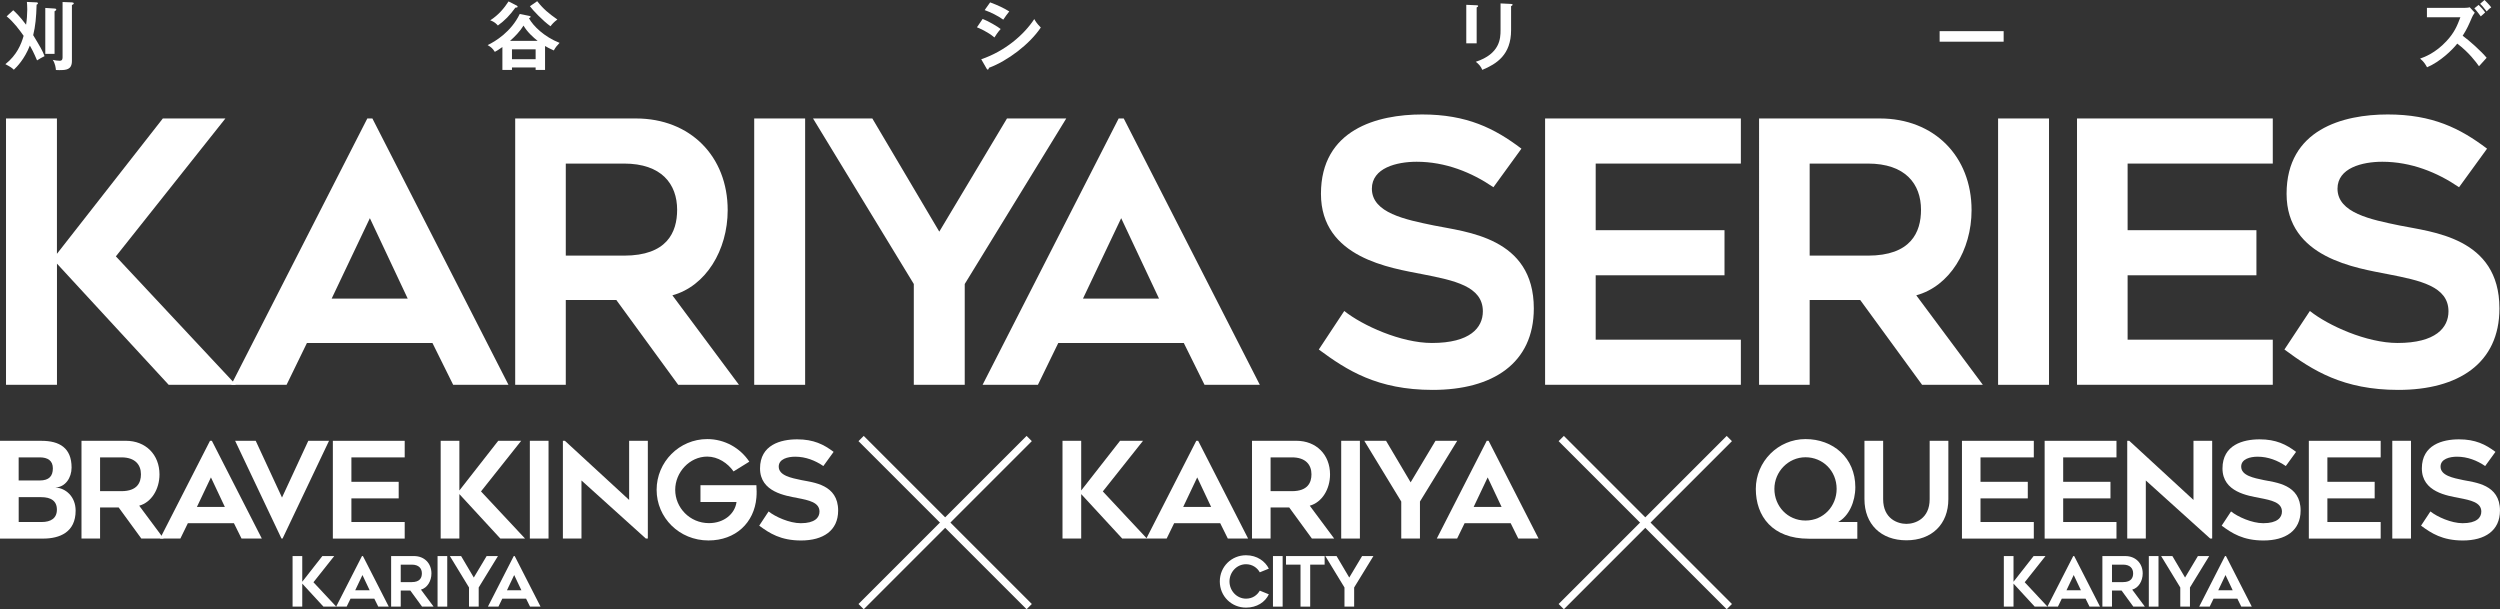 <?xml version="1.0" encoding="UTF-8"?>
<svg id="_レイヤー_2" data-name="レイヤー 2" xmlns="http://www.w3.org/2000/svg" viewBox="0 0 674.02 164.26">
  <rect x="0" y="0" width="674.02" height="164.26" fill="#333333" stroke="none"/>
  <defs>
    <style>
      .cls-1 {
        fill: #fff;
      }

      .cls-2 {
        fill: none;
        stroke: #fff;
        stroke-miterlimit: 10;
        stroke-width: 2px;
      }
    </style>
  </defs>
  <g id="_文字" data-name="文字">
    <g>
      <g>
        <g>
          <path class="cls-1" d="M500.75,140.74v4.5h-13.11c-9.79,0-14.26-6.05-14.26-13.43s6.01-13.43,13.4-13.43,13.43,5.01,13.43,12.96c0,3.96-1.76,7.85-4.65,9.4h5.19ZM486.78,140.34c4.9,0,8.39-3.93,8.39-8.53,0-4.9-3.75-8.53-8.39-8.53s-8.39,3.89-8.39,8.53,3.53,8.53,8.39,8.53Z"/>
          <path class="cls-1" d="M502.67,134.58v-15.74h5.04v15.74c0,5.29,3.92,6.66,6.27,6.66s6.27-1.37,6.27-6.66v-15.74h5.04v15.74c0,6.73-4.43,11.09-11.31,11.09s-11.31-4.36-11.31-11.09Z"/>
          <path class="cls-1" d="M533.96,123.31v6.59h12.75v4.47h-12.75v6.37h14.37v4.47h-19.37v-26.36h19.37v4.47h-14.37Z"/>
          <path class="cls-1" d="M556.25,123.31v6.59h12.75v4.47h-12.75v6.37h14.37v4.47h-19.37v-26.36h19.37v4.47h-14.37Z"/>
          <path class="cls-1" d="M595.89,145.2l-17.36-15.66v15.66h-5.01v-26.36h.54l17.32,15.95v-15.95h5.04v26.36h-.54Z"/>
          <path class="cls-1" d="M601.51,137.89c1.8,1.44,5.62,3.17,8.68,3.17,3.78,0,5.04-1.51,5.04-3.13,0-2.48-2.84-3.06-5.98-3.67-3.1-.61-10.05-1.58-10.05-7.96s5.58-7.85,10.01-7.85,7.17,1.37,9.83,3.38l-2.77,3.82c-2.16-1.48-4.75-2.52-7.6-2.52-1.98,0-4.43.61-4.43,2.67,0,2.41,3.35,3.06,6.12,3.64,3.17.65,9.9,1.15,9.9,8.21,0,5.44-4.07,8.07-10.01,8.07-5.47,0-8.5-1.94-11.27-4l2.52-3.82Z"/>
          <path class="cls-1" d="M627.48,123.31v6.59h12.75v4.47h-12.75v6.37h14.37v4.47h-19.37v-26.36h19.37v4.47h-14.37Z"/>
          <path class="cls-1" d="M650.02,145.2h-5.04v-26.36h5.04v26.36Z"/>
          <path class="cls-1" d="M655.26,137.89c1.8,1.44,5.62,3.17,8.68,3.17,3.78,0,5.04-1.51,5.04-3.13,0-2.48-2.84-3.06-5.98-3.67-3.1-.61-10.05-1.58-10.05-7.96s5.58-7.85,10.01-7.85,7.17,1.37,9.83,3.38l-2.77,3.82c-2.16-1.48-4.75-2.52-7.6-2.52-1.98,0-4.43.61-4.43,2.67,0,2.41,3.35,3.06,6.12,3.64,3.17.65,9.9,1.15,9.9,8.21,0,5.44-4.07,8.07-10.01,8.07-5.47,0-8.5-1.94-11.27-4l2.52-3.82Z"/>
        </g>
        <g>
          <path class="cls-1" d="M548.57,163.55l-5.71-6.2v6.2h-2.61v-13.63h2.61v6.92l5.42-6.92h3.2l-5.6,7.06,6.14,6.57h-3.44Z"/>
          <path class="cls-1" d="M552,163.55l6.96-13.63h.26l6.96,13.63h-2.83l-1.06-2.14h-6.42l-1.04,2.14h-2.83ZM557.14,159.14h3.89l-1.94-4.11-1.95,4.11Z"/>
          <path class="cls-1" d="M569.41,159.21v4.34h-2.59v-13.63h6.18c2.77,0,4.69,1.94,4.69,4.69,0,2.05-1.12,3.89-2.83,4.36l3.41,4.58h-3.11l-3.17-4.34h-2.59ZM569.41,156.94h2.98c2.2,0,2.72-1.19,2.72-2.35,0-1.32-.8-2.36-2.72-2.36h-2.98v4.71Z"/>
          <path class="cls-1" d="M581.95,163.55h-2.61v-13.63h2.61v13.63Z"/>
          <path class="cls-1" d="M595.62,149.92l-5.19,8.47v5.16h-2.61v-5.16l-5.16-8.47h3.03l3.42,5.79,3.46-5.79h3.03Z"/>
          <path class="cls-1" d="M592.92,163.55l6.96-13.63h.26l6.96,13.63h-2.83l-1.06-2.14h-6.42l-1.04,2.14h-2.83ZM598.06,159.14h3.89l-1.94-4.11-1.95,4.11Z"/>
        </g>
      </g>
      <g>
        <g>
          <path class="cls-1" d="M302.56,145.2l-11.06-11.99v11.99h-5.04v-26.36h5.04v13.4l10.48-13.4h6.19l-10.84,13.65,11.88,12.71h-6.66Z"/>
          <path class="cls-1" d="M309.06,145.2l13.47-26.36h.5l13.47,26.36h-5.47l-2.05-4.14h-12.42l-2.02,4.14h-5.47ZM319,136.67h7.53l-3.75-7.96-3.78,7.96Z"/>
          <path class="cls-1" d="M342.56,136.81v8.39h-5.01v-26.36h11.96c5.37,0,9.08,3.75,9.08,9.07,0,3.96-2.16,7.53-5.47,8.43l6.59,8.86h-6.01l-6.12-8.39h-5ZM342.56,132.42h5.76c4.25,0,5.26-2.3,5.26-4.54,0-2.56-1.55-4.57-5.26-4.57h-5.76v9.11Z"/>
          <path class="cls-1" d="M366.64,145.2h-5.04v-26.36h5.04v26.36Z"/>
          <path class="cls-1" d="M392.88,118.84l-10.05,16.38v9.98h-5.04v-9.98l-9.97-16.38h5.87l6.63,11.2,6.7-11.2h5.87Z"/>
          <path class="cls-1" d="M387.37,145.2l13.47-26.36h.5l13.47,26.36h-5.47l-2.05-4.14h-12.42l-2.02,4.14h-5.47ZM397.31,136.67h7.53l-3.75-7.96-3.78,7.96Z"/>
        </g>
        <g>
          <path class="cls-1" d="M335.93,152.12c-2.46,0-4.45,2.1-4.45,4.64s1.99,4.64,4.45,4.64c1.82,0,3.03-.97,3.72-2.16l2.44.99c-1,2.12-3.24,3.59-6.16,3.59-3.89,0-7.06-3.05-7.06-7.06s3.17-7.06,7.06-7.06c3.03,0,5.19,1.66,6.16,3.61l-2.44.99c-.69-1.23-2.01-2.18-3.72-2.18Z"/>
          <path class="cls-1" d="M345.81,163.55h-2.61v-13.63h2.61v13.63Z"/>
          <path class="cls-1" d="M357.13,152.23h-3.89v11.32h-2.61v-11.32h-3.91v-2.31h10.41v2.31Z"/>
          <path class="cls-1" d="M370.28,149.92l-5.19,8.47v5.16h-2.61v-5.16l-5.16-8.47h3.03l3.42,5.79,3.46-5.79h3.03Z"/>
        </g>
      </g>
      <g>
        <g>
          <path class="cls-1" d="M87.2,163.55l-5.71-6.2v6.2h-2.61v-13.63h2.61v6.92l5.42-6.92h3.2l-5.6,7.06,6.14,6.57h-3.44Z"/>
          <path class="cls-1" d="M90.63,163.55l6.96-13.63h.26l6.96,13.63h-2.83l-1.06-2.14h-6.42l-1.04,2.14h-2.83ZM95.77,159.14h3.89l-1.94-4.11-1.95,4.11Z"/>
          <path class="cls-1" d="M108.04,159.21v4.34h-2.59v-13.63h6.18c2.77,0,4.69,1.94,4.69,4.69,0,2.05-1.12,3.89-2.83,4.36l3.41,4.58h-3.11l-3.17-4.34h-2.59ZM108.04,156.94h2.98c2.2,0,2.72-1.19,2.72-2.35,0-1.32-.8-2.36-2.72-2.36h-2.98v4.71Z"/>
          <path class="cls-1" d="M120.58,163.55h-2.61v-13.63h2.61v13.63Z"/>
          <path class="cls-1" d="M134.25,149.92l-5.19,8.47v5.16h-2.61v-5.16l-5.16-8.47h3.03l3.42,5.79,3.46-5.79h3.03Z"/>
          <path class="cls-1" d="M131.55,163.55l6.96-13.63h.26l6.96,13.63h-2.83l-1.06-2.14h-6.42l-1.04,2.14h-2.83ZM136.68,159.14h3.89l-1.94-4.11-1.95,4.11Z"/>
        </g>
        <g>
          <path class="cls-1" d="M15.02,131.41v.04c2.59.14,5.37,2.34,5.37,6.23,0,5.8-4.25,7.53-8.79,7.53H0v-26.36h11.2c4.83,0,8.1,1.91,8.1,7.2,0,2.77-1.69,5.26-4.29,5.37ZM5.04,129.54h5.65c2.59,0,3.56-1.22,3.56-3.28s-1.37-2.95-3.53-2.95h-5.69v6.23ZM15.34,137.39c0-2.34-1.62-3.35-4.21-3.35h-6.09v6.7h6.19c2.48,0,4.11-1.01,4.11-3.35Z"/>
          <path class="cls-1" d="M26.98,136.81v8.39h-5.01v-26.36h11.96c5.37,0,9.07,3.75,9.07,9.07,0,3.96-2.16,7.53-5.47,8.43l6.59,8.86h-6.01l-6.12-8.39h-5ZM26.98,132.42h5.76c4.25,0,5.26-2.3,5.26-4.54,0-2.56-1.55-4.57-5.26-4.57h-5.76v9.11Z"/>
          <path class="cls-1" d="M43.15,145.2l13.47-26.36h.5l13.47,26.36h-5.47l-2.05-4.14h-12.42l-2.02,4.14h-5.47ZM53.09,136.67h7.53l-3.75-7.96-3.78,7.96Z"/>
          <path class="cls-1" d="M88.71,118.84l-12.53,26.36h-.29l-12.5-26.36h5.55l7.09,15.3,7.09-15.3h5.58Z"/>
          <path class="cls-1" d="M94.74,123.31v6.59h12.75v4.47h-12.75v6.37h14.37v4.47h-19.37v-26.36h19.37v4.47h-14.37Z"/>
          <path class="cls-1" d="M134.9,145.2l-11.05-11.99v11.99h-5.04v-26.36h5.04v13.4l10.48-13.4h6.19l-10.84,13.65,11.88,12.71h-6.66Z"/>
          <path class="cls-1" d="M147.89,145.2h-5.04v-26.36h5.04v26.36Z"/>
          <path class="cls-1" d="M174.13,145.2l-17.36-15.66v15.66h-5.01v-26.36h.54l17.32,15.95v-15.95h5.04v26.36h-.54Z"/>
          <path class="cls-1" d="M203.93,130.8c.07,1.33.11,2.16,0,3.39-.58,6.73-5.58,11.52-12.93,11.52-7.85,0-13.97-6.12-13.97-13.65s6.12-13.68,13.65-13.68c4.72,0,8.89,2.41,11.34,6.09l-4.25,2.63c-1.55-2.23-4.21-4-7.09-4-4.75,0-8.64,4.21-8.64,8.97s3.89,8.97,9.11,8.97c4.07,0,6.99-2.52,7.42-5.69h-9.72v-4.54h15.09Z"/>
          <path class="cls-1" d="M207.22,137.89c1.8,1.44,5.62,3.17,8.68,3.17,3.78,0,5.04-1.51,5.04-3.13,0-2.48-2.84-3.06-5.98-3.67-3.1-.61-10.05-1.58-10.05-7.96s5.58-7.85,10.01-7.85,7.17,1.37,9.83,3.38l-2.77,3.82c-2.16-1.48-4.75-2.52-7.6-2.52-1.98,0-4.43.61-4.43,2.67,0,2.41,3.35,3.06,6.12,3.64,3.17.65,9.9,1.15,9.9,8.21,0,5.44-4.07,8.07-10.01,8.07-5.47,0-8.5-1.94-11.27-4l2.52-3.82Z"/>
        </g>
      </g>
      <g>
        <path class="cls-1" d="M45.48,103.75l-30.12-32.67v32.67H1.62V31.94h13.73v36.49l28.55-36.49h16.87l-29.53,37.18,32.37,34.63h-18.15Z"/>
        <path class="cls-1" d="M62.34,103.75L99.03,31.94h1.37l36.69,71.81h-14.91l-5.59-11.28h-33.84l-5.49,11.28h-14.91ZM89.42,80.5h20.5l-10.2-21.68-10.3,21.68Z"/>
        <path class="cls-1" d="M152.54,80.89v22.86h-13.64V31.94h32.57c14.62,0,24.72,10.2,24.72,24.72,0,10.79-5.89,20.5-14.91,22.96l17.95,24.13h-16.38l-16.68-22.86h-13.64ZM152.54,68.92h15.7c11.58,0,14.32-6.28,14.32-12.36,0-6.96-4.22-12.46-14.32-12.46h-15.7v24.82Z"/>
        <path class="cls-1" d="M217.07,103.75h-13.73V31.94h13.73v71.81Z"/>
        <path class="cls-1" d="M287.47,31.94l-27.37,44.63v27.17h-13.73v-27.17l-27.17-44.63h15.99l18.05,30.51,18.25-30.51h15.99Z"/>
        <path class="cls-1" d="M264.91,103.75l36.69-71.81h1.37l36.69,71.81h-14.91l-5.59-11.28h-33.84l-5.49,11.28h-14.91ZM291.98,80.5h20.5l-10.2-21.68-10.3,21.68Z"/>
        <path class="cls-1" d="M362.42,83.84c4.91,3.92,15.3,8.63,23.64,8.63,10.3,0,13.73-4.12,13.73-8.53,0-6.77-7.75-8.34-16.28-10.01-8.44-1.67-27.37-4.32-27.37-21.68s15.21-21.39,27.27-21.39,19.52,3.73,26.78,9.22l-7.55,10.4c-5.89-4.02-12.95-6.87-20.7-6.87-5.39,0-12.07,1.67-12.07,7.26,0,6.57,9.12,8.34,16.68,9.91,8.63,1.77,26.98,3.14,26.98,22.37,0,14.81-11.08,21.97-27.27,21.97-14.91,0-23.15-5.3-30.7-10.89l6.87-10.4Z"/>
        <path class="cls-1" d="M430.21,44.11v17.95h34.73v12.16h-34.73v17.36h39.14v12.16h-52.78V31.94h52.78v12.16h-39.14Z"/>
        <path class="cls-1" d="M487.9,80.89v22.86h-13.64V31.94h32.57c14.62,0,24.72,10.2,24.72,24.72,0,10.79-5.89,20.5-14.91,22.96l17.95,24.13h-16.38l-16.68-22.86h-13.64ZM487.9,68.92h15.7c11.58,0,14.32-6.28,14.32-12.36,0-6.96-4.22-12.46-14.32-12.46h-15.7v24.82Z"/>
        <path class="cls-1" d="M552.43,103.75h-13.73V31.94h13.73v71.81Z"/>
        <path class="cls-1" d="M573.62,44.11v17.95h34.73v12.16h-34.73v17.36h39.14v12.16h-52.78V31.94h52.78v12.16h-39.14Z"/>
        <path class="cls-1" d="M622.76,83.84c4.91,3.92,15.3,8.63,23.64,8.63,10.3,0,13.73-4.12,13.73-8.53,0-6.77-7.75-8.34-16.28-10.01-8.44-1.67-27.37-4.32-27.37-21.68s15.21-21.39,27.27-21.39,19.52,3.73,26.78,9.22l-7.55,10.4c-5.89-4.02-12.95-6.87-20.7-6.87-5.39,0-12.07,1.67-12.07,7.26,0,6.57,9.12,8.34,16.68,9.91,8.63,1.77,26.98,3.14,26.98,22.37,0,14.81-11.08,21.97-27.27,21.97-14.91,0-23.15-5.3-30.7-10.89l6.87-10.4Z"/>
      </g>
      <g>
        <path class="cls-1" d="M3.57,2.76c.54.48,1.68,1.54,3.46,3.9.2-1.24.32-2.84.32-4.08,0-.96-.06-1.6-.1-2.06l2.66.12c.18,0,.32.1.32.26,0,.18-.18.28-.36.36-.1,3.4-.32,5.78-.92,8.22,1.88,3.12,2.54,4.22,3.06,5.66-.42.2-1.52.78-2.02,1.14-.88-2.08-1.54-3.32-1.94-4-1.46,3.72-3.52,5.76-4.32,6.52-.48-.46-.86-.76-2.28-1.5,3.1-2.46,4.28-5.4,4.92-7.64-1.12-1.6-2.7-3.74-4.58-5.26l1.78-1.64ZM14.71,2.3c.3.02.46.08.46.28,0,.12-.06.2-.16.26-.08.06-.2.14-.3.2v11.48h-2.5V2.14l2.5.16ZM19.41.64c.2,0,.48.08.48.3,0,.14-.18.26-.5.42v15.06c0,2.42-1.6,2.48-3.38,2.48-.54,0-.64,0-.94-.04-.02-.44-.18-1.74-.84-2.72.52.14,1.38.24,1.88.24s.76-.22.76-.9V.54l2.54.1Z"/>
        <path class="cls-1" d="M142.77,4.3c.14.02.3.1.3.24,0,.12-.24.28-.46.38,1.14,2.08,4.1,5,8.26,6.64-.76.8-1.04,1.12-1.56,2.04-1.18-.52-1.76-.84-2.36-1.2v6.46h-2.54v-.68h-6.38v.68h-2.58v-6.18c-.94.7-1.56,1.04-2.04,1.3-.64-.98-.96-1.24-1.94-1.82,2.04-.98,6.34-3.56,8.66-8.4l2.64.54ZM139.27,1.48c.16.08.28.18.28.34,0,.18-.22.24-.6.24-1.54,2.12-2.82,3.44-4.72,4.82-.24-.28-.84-.98-2.06-1.4,2.3-1.48,3.8-3.34,4.94-5.1l2.16,1.1ZM144.95,11.02c-1.12-.88-2.84-2.42-3.8-4.12-.98,1.6-2.38,3-3.64,4.12h7.44ZM144.41,15.96v-2.66h-6.38v2.66h6.38ZM144.83.32c1.72,2.18,3.12,3.3,5.44,4.94-1,.74-1.48,1.32-1.84,1.82-2.04-1.42-4.92-4.48-5.56-5.4l1.96-1.36Z"/>
        <path class="cls-1" d="M264.93,5.1c1.56.6,4.08,2.08,4.86,2.72-.72.76-1.44,1.88-1.68,2.28-1.88-1.58-4.08-2.48-4.72-2.74l1.54-2.26ZM264.55,15.98c6.44-2.2,11.54-6.62,14.3-10.84.22.4.64,1.18,1.76,2.28-3.02,4.52-9,9.02-13.98,10.86-.04.2-.1.48-.34.48-.14,0-.2-.1-.3-.28l-1.44-2.5ZM266.95.64c2.14.8,3.54,1.46,5.16,2.44-.4.44-1.3,1.74-1.62,2.22-1.54-1.1-3.28-1.94-5.02-2.58l1.48-2.08Z"/>
        <path class="cls-1" d="M398.12,1.42c.24.02.4.02.4.2,0,.2-.24.3-.4.38v9.68h-2.8V1.3l2.8.12ZM407.4,1.06c.3.02.4.08.4.18,0,.26-.26.34-.4.4v6.48c0,6.68-3.9,9.1-7.76,10.72-.34-.84-.92-1.58-1.76-2.18,6.54-2.14,6.68-6.32,6.68-8.52V.92l2.84.14Z"/>
        <path class="cls-1" d="M540.2,8.4v2.84h-17.26v-2.84h17.26Z"/>
        <path class="cls-1" d="M654.32,4.66v-2.54h10.16c.32,0,1.04-.04,1.38-.16l1.36,1.46c-.4.52-.62.96-.76,1.28-.82,1.92-1.34,3.12-2.5,4.94,1.72,1.22,5.04,4.2,6.46,5.94-.7.76-1.82,2-2.06,2.28-.8-1.12-2.68-3.7-5.86-6.1-1.34,1.72-4.64,4.9-8.14,6.38-.62-1.08-.94-1.54-1.88-2.34,1.2-.42,4.12-1.5,7.08-4.68,2.16-2.3,2.92-4.18,3.78-6.46h-9.02ZM668.26,1.32c.5.46,1.44,1.52,1.76,2.04-.08.06-.8.7-1.18,1.06-.18-.24-1.04-1.44-1.74-2.18l1.16-.92ZM669.84,0c.24.22,1.2,1.16,1.82,1.98-.42.26-.72.52-1.24,1.1-.94-1.24-1.3-1.64-1.76-2.06l1.18-1.02Z"/>
      </g>
      <g>
        <line class="cls-2" x1="277.48" y1="118.23" x2="232.16" y2="163.55"/>
        <line class="cls-2" x1="277.48" y1="163.55" x2="232.16" y2="118.23"/>
      </g>
      <g>
        <line class="cls-2" x1="466.24" y1="118.23" x2="420.92" y2="163.55"/>
        <line class="cls-2" x1="466.24" y1="163.55" x2="420.92" y2="118.23"/>
      </g>
    </g>
  </g>
</svg>